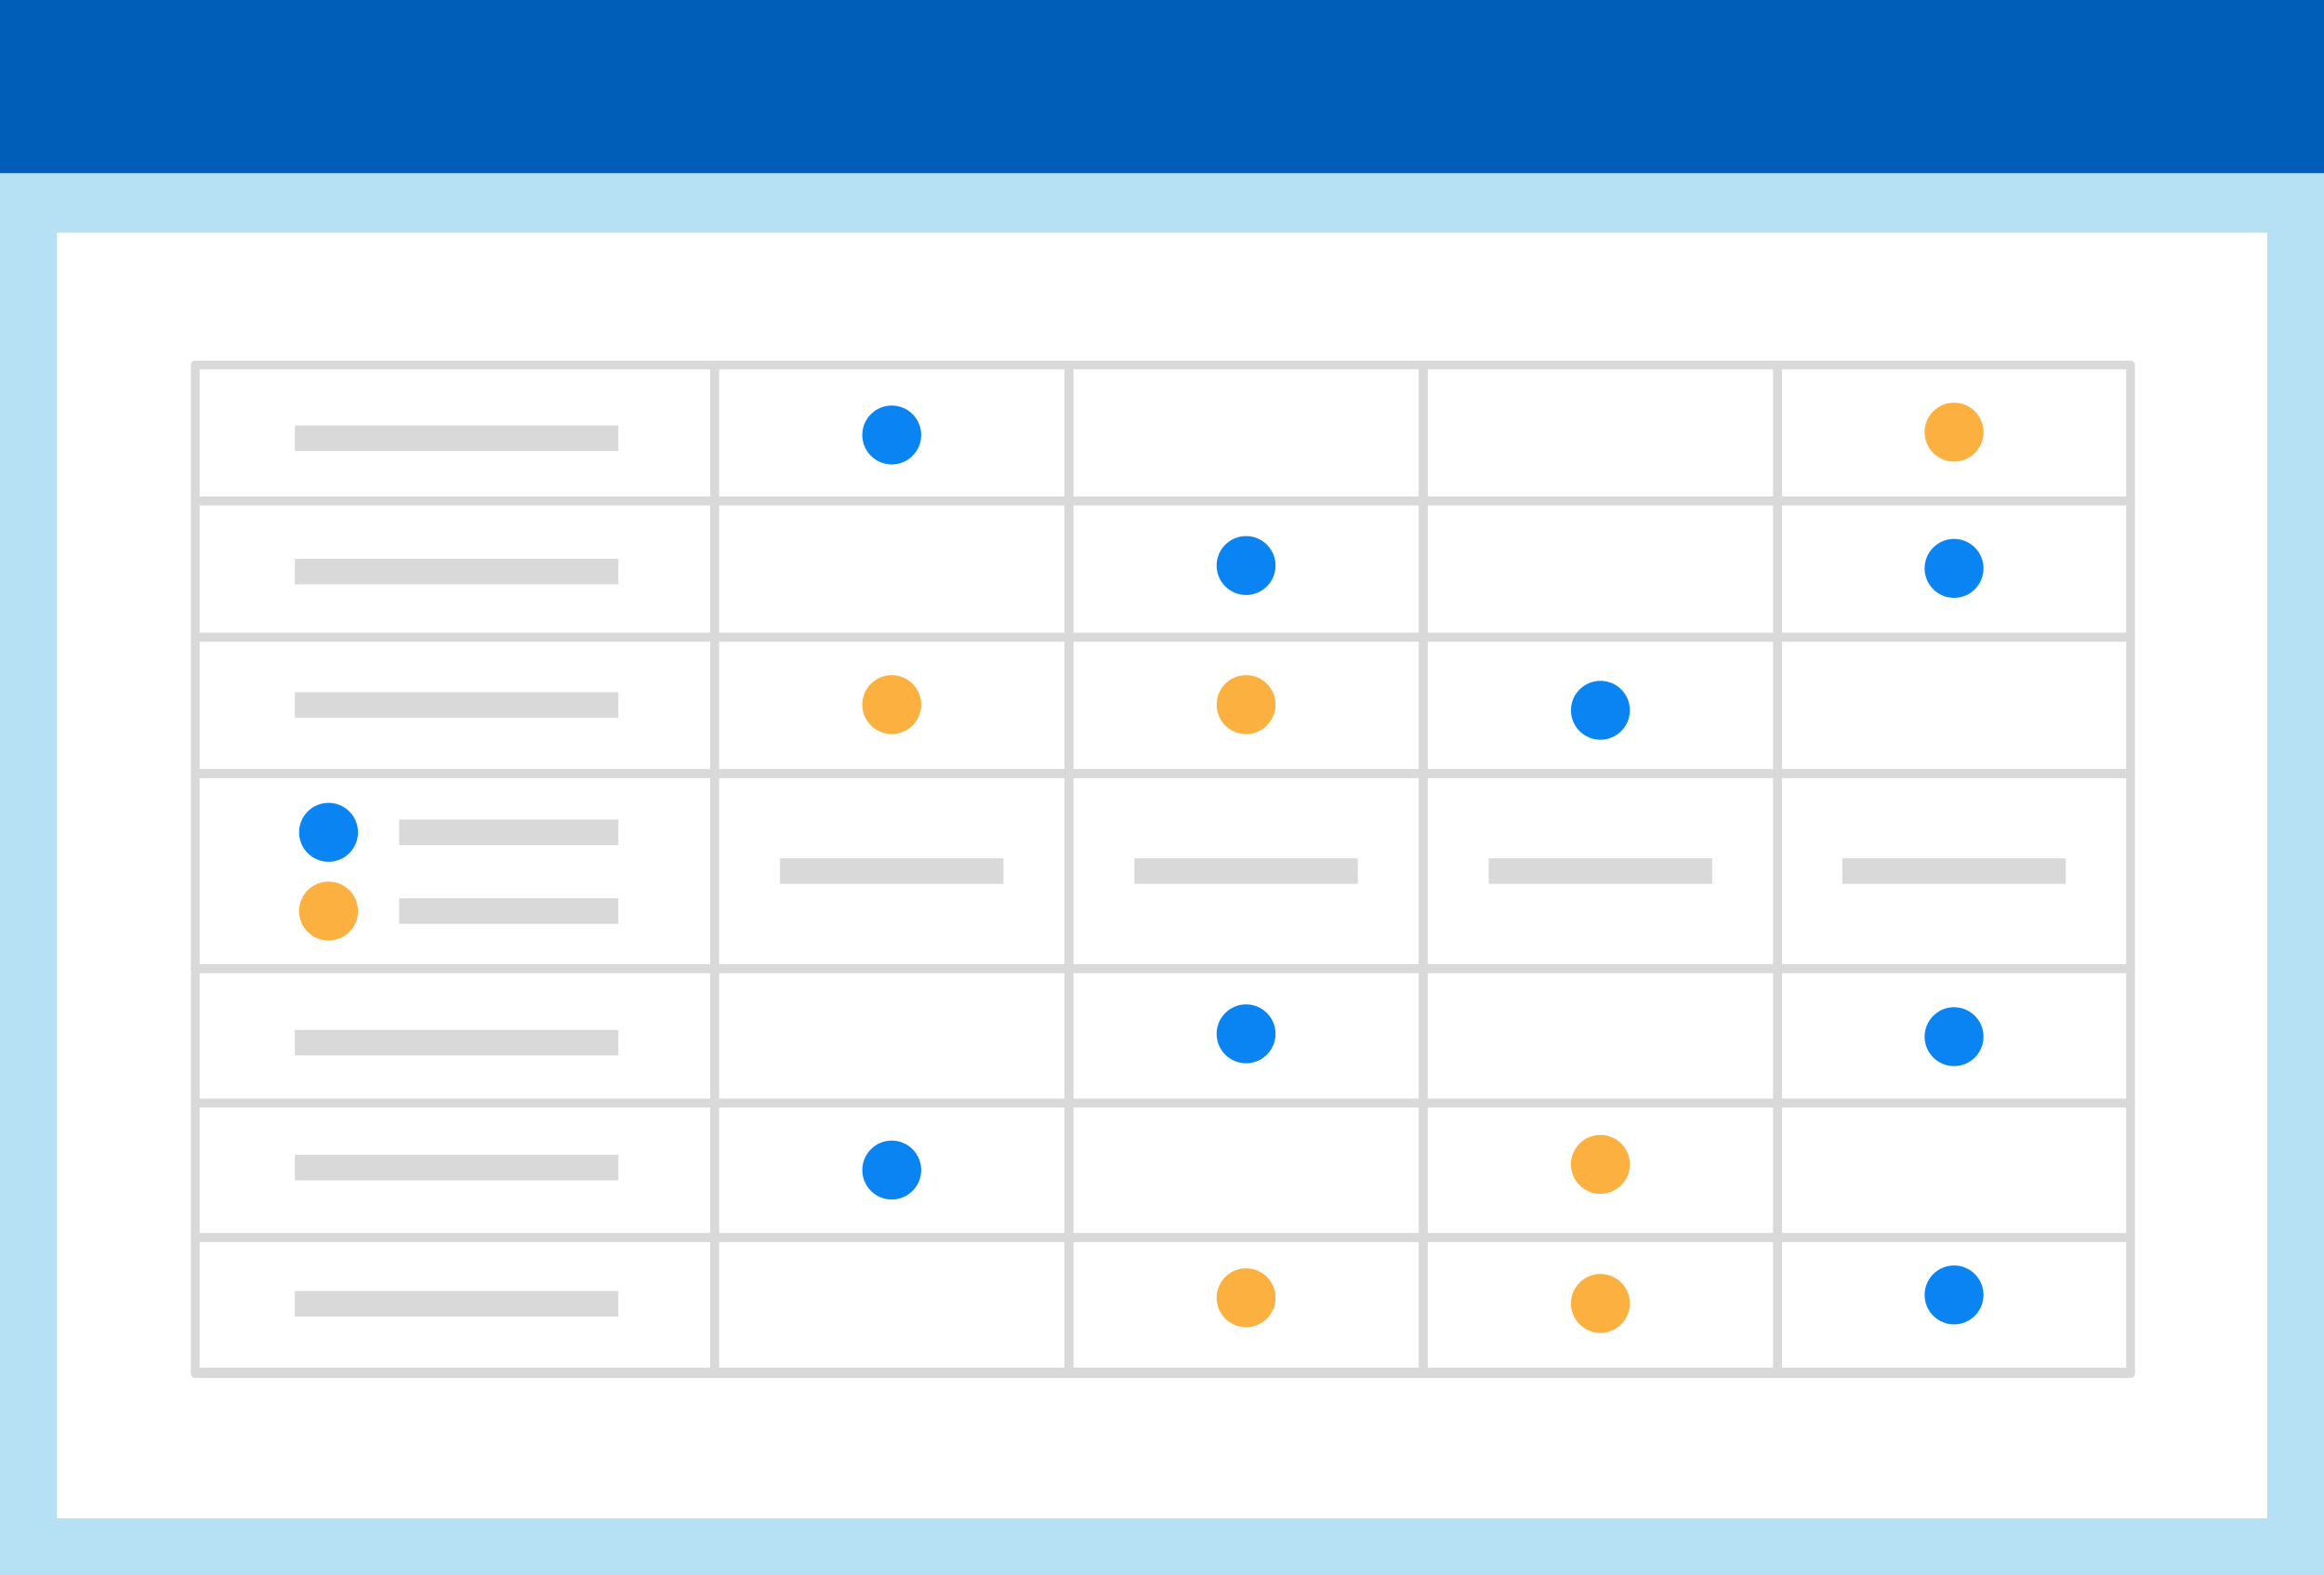 <svg xmlns="http://www.w3.org/2000/svg" viewBox="0 0 819 555"><rect x="0" y="0" width="819" height="555" fill="#333333" stroke="none"/><defs><style>.cls-1{fill:#b6e0f4;}.cls-2{fill:#005eb8;}.cls-3{fill:#fff;}.cls-4,.cls-5{fill:none;}.cls-5{stroke:#d9d9d9;stroke-linejoin:round;stroke-width:3.07px;}.cls-6{fill:#d9d9d9;}.cls-7{fill:#0a84f2;}.cls-8{fill:#fbb040;}</style></defs><title>matrix</title><g id="Layer_2" data-name="Layer 2"><g id="Layer_15" data-name="Layer 15"><rect class="cls-1" y="28" width="819" height="527"/><rect class="cls-1" y="60" width="819" height="495"/><rect class="cls-2" width="819" height="61"/><rect class="cls-3" x="183" y="-81" width="453" height="779" transform="translate(718 -101) rotate(90)"/></g><g id="Layer_20" data-name="Layer 20"><rect class="cls-4" x="376.7" y="128.44" width="124.87" height="0.16"/><rect class="cls-4" x="251.83" y="128.44" width="124.87" height="0.16"/><rect class="cls-4" x="501.57" y="128.44" width="124.87" height="0.16"/><rect class="cls-5" x="501.57" y="436.05" width="124.87" height="47.38"/><rect class="cls-5" x="376.7" y="436.05" width="124.87" height="47.38"/><rect class="cls-5" x="251.83" y="436.05" width="124.87" height="47.38"/><rect class="cls-5" x="501.57" y="388.67" width="124.87" height="47.38"/><rect class="cls-5" x="501.57" y="341.29" width="124.87" height="47.38"/><rect class="cls-5" x="251.83" y="388.67" width="124.87" height="47.38"/><rect class="cls-5" x="501.57" y="224.53" width="124.87" height="48.05"/><rect class="cls-5" x="501.57" y="272.58" width="124.87" height="68.71"/><rect class="cls-5" x="376.7" y="128.6" width="124.87" height="47.89"/><rect class="cls-5" x="376.7" y="341.29" width="124.87" height="47.38"/><rect class="cls-5" x="376.7" y="272.58" width="124.87" height="68.71"/><rect class="cls-5" x="626.44" y="128.6" width="124.38" height="47.89"/><rect class="cls-5" x="376.7" y="224.53" width="124.87" height="48.05"/><rect class="cls-5" x="376.7" y="388.67" width="124.87" height="47.38"/><rect class="cls-5" x="376.7" y="176.49" width="124.87" height="48.05"/><rect class="cls-5" x="251.83" y="341.29" width="124.87" height="47.38"/><rect class="cls-5" x="251.83" y="224.53" width="124.87" height="48.05"/><rect class="cls-5" x="251.83" y="272.58" width="124.87" height="68.71"/><rect class="cls-5" x="251.83" y="176.49" width="124.87" height="48.05"/><rect class="cls-5" x="501.57" y="176.49" width="124.87" height="48.05"/><rect class="cls-5" x="626.44" y="483.43" width="124.38" height="0.57"/><rect class="cls-5" x="626.44" y="436.05" width="124.38" height="47.38"/><rect class="cls-5" x="501.57" y="483.43" width="124.87" height="0.57"/><rect class="cls-5" x="251.83" y="483.43" width="124.87" height="0.57"/><rect class="cls-5" x="376.7" y="483.43" width="124.87" height="0.57"/><rect class="cls-5" x="626.44" y="388.67" width="124.38" height="47.38"/><rect class="cls-5" x="626.44" y="176.49" width="124.38" height="48.05"/><rect class="cls-5" x="626.44" y="224.53" width="124.38" height="48.05"/><rect class="cls-5" x="626.44" y="272.58" width="124.38" height="68.71"/><rect class="cls-5" x="626.44" y="341.29" width="124.38" height="47.38"/><rect class="cls-5" x="68.82" y="272.58" width="183.01" height="68.71"/><rect class="cls-5" x="68.82" y="128.6" width="183.01" height="47.89"/><rect class="cls-5" x="68.82" y="176.49" width="183.01" height="48.05"/><rect class="cls-5" x="68.82" y="224.53" width="183.01" height="48.05"/><rect class="cls-5" x="251.83" y="128.6" width="124.87" height="47.89"/><rect class="cls-5" x="501.57" y="128.6" width="124.87" height="47.89"/><rect class="cls-5" x="68.82" y="436.05" width="183.01" height="47.38"/><rect class="cls-5" x="68.82" y="388.67" width="183.01" height="47.38"/><rect class="cls-5" x="68.82" y="483.43" width="183.01" height="0.57"/><rect class="cls-5" x="68.82" y="341.29" width="183.01" height="47.38"/><rect class="cls-6" x="103.91" y="149.9" width="114" height="9"/><rect class="cls-6" x="103.91" y="196.9" width="114" height="9"/><rect class="cls-6" x="103.91" y="243.9" width="114" height="9"/><rect class="cls-6" x="140.66" y="288.77" width="77.25" height="9"/><rect class="cls-6" x="140.66" y="316.52" width="77.25" height="9"/><rect class="cls-6" x="103.91" y="362.9" width="114" height="9"/><rect class="cls-6" x="274.89" y="302.43" width="78.75" height="9"/><rect class="cls-6" x="399.76" y="302.43" width="78.75" height="9"/><rect class="cls-6" x="524.63" y="302.43" width="78.75" height="9"/><rect class="cls-6" x="649.25" y="302.43" width="78.75" height="9"/><rect class="cls-6" x="103.91" y="406.9" width="114" height="9"/><rect class="cls-6" x="103.91" y="454.9" width="114" height="9"/><circle class="cls-7" cx="115.78" cy="293.27" r="10.38"/><circle class="cls-7" cx="314.26" cy="153.27" r="10.38"/><circle class="cls-8" cx="314.26" cy="248.27" r="10.38"/><circle class="cls-8" cx="439.13" cy="248.27" r="10.38"/><circle class="cls-8" cx="439.13" cy="457.27" r="10.38"/><circle class="cls-8" cx="688.63" cy="152.27" r="10.38"/><circle class="cls-8" cx="564" cy="410.27" r="10.38"/><circle class="cls-8" cx="564" cy="459.27" r="10.38"/><circle class="cls-7" cx="314.26" cy="412.27" r="10.38"/><circle class="cls-7" cx="439.13" cy="199.27" r="10.38"/><circle class="cls-7" cx="439.13" cy="364.27" r="10.38"/><circle class="cls-7" cx="564" cy="250.27" r="10.38"/><circle class="cls-7" cx="688.63" cy="200.27" r="10.38"/><circle class="cls-7" cx="688.63" cy="365.27" r="10.38"/><circle class="cls-7" cx="688.63" cy="456.27" r="10.38"/><circle class="cls-8" cx="115.78" cy="321.02" r="10.38"/></g></g></svg>